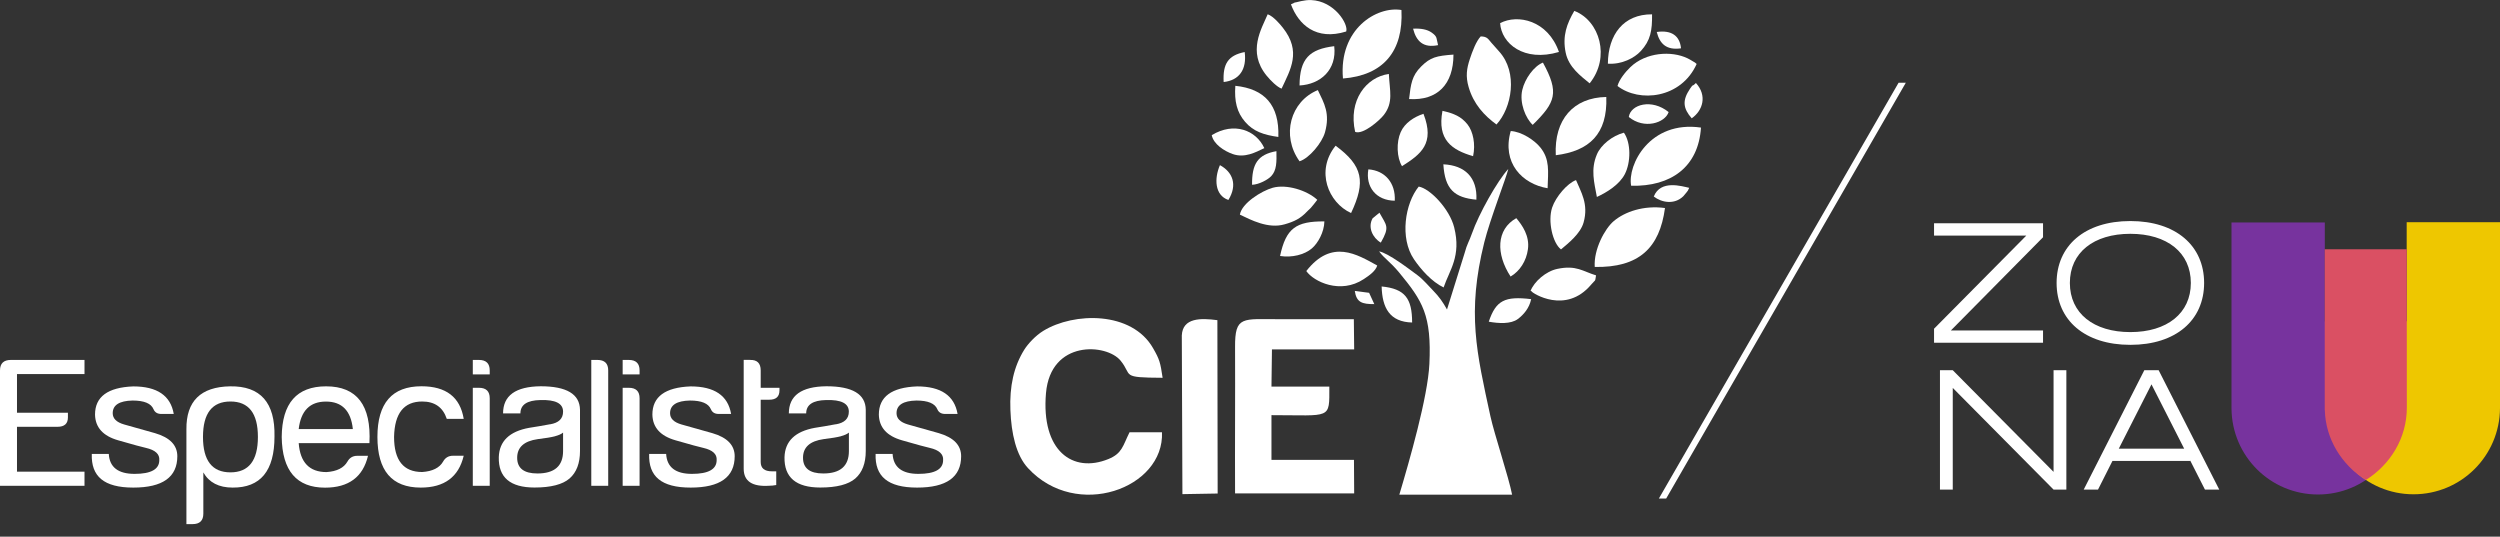 <svg width="191" height="41" viewBox="0 0 191 41" fill="none" xmlns="http://www.w3.org/2000/svg">
<rect x="0" y="0" width="191" height="41" fill="#333333" stroke="none"/>
<g id="Capa_1" clip-path="url(#clip0_463_2637)">
<path id="Vector" fill-rule="evenodd" clip-rule="evenodd" d="M97.177 26.694H103.459L103.433 24.387C101.545 24.387 99.658 24.387 97.771 24.387C94.927 24.387 94.343 24.108 94.359 26.525C94.375 30.248 94.343 33.971 94.359 37.694H103.459L103.443 35.135H97.14V31.718C101.735 31.718 101.561 32.081 101.561 29.537H97.14L97.177 26.694Z" fill="white"/>
<path id="Vector_2" fill-rule="evenodd" clip-rule="evenodd" d="M86.295 33.029C85.78 34.066 85.738 34.64 84.681 35.072C81.947 36.183 79.534 34.445 79.913 30.038C80.265 25.946 84.544 26.246 85.612 27.552C86.558 28.71 85.559 28.847 88.824 28.863C88.65 27.684 88.592 27.468 88.093 26.599C86.474 23.76 82.052 23.839 79.708 25.277C79.114 25.64 78.53 26.272 78.246 26.73C77.458 28.005 77.121 29.5 77.195 31.333C77.263 33.123 77.631 34.788 78.546 35.772C82.247 39.769 88.96 37.31 88.776 33.023H86.295V33.029Z" fill="white"/>
<path id="Vector_3" fill-rule="evenodd" clip-rule="evenodd" d="M93.008 24.461C91.741 24.292 90.353 24.266 90.29 25.63L90.337 37.752L93.029 37.705L93.008 24.461Z" fill="white"/>
<path id="Vector_4" fill-rule="evenodd" clip-rule="evenodd" d="M115.524 37.789C115.272 36.483 114.173 33.192 113.868 31.802C112.812 26.915 112.06 23.908 113.4 18.51C113.831 16.778 115.088 13.555 115.235 12.907C114.399 13.813 112.969 16.367 112.459 17.831C112.244 18.452 112.081 18.637 111.907 19.3L110.551 23.645C110.241 23.086 109.952 22.676 109.521 22.233C109.21 21.912 108.716 21.338 108.312 21.038C107.665 20.559 106.046 19.321 105.362 19.205C105.767 19.758 106.193 19.974 106.892 20.817C108.701 23.007 109.379 24.098 109.205 27.805C109.09 30.317 107.665 35.261 106.908 37.794H115.514L115.524 37.789Z" fill="white"/>
<path id="Vector_5" fill-rule="evenodd" clip-rule="evenodd" d="M110.293 21.959C110.74 20.638 111.655 19.569 111.098 17.367C110.746 15.961 109.247 14.397 108.39 14.255C107.35 15.53 106.918 18.184 108.028 19.811C108.564 20.596 109.379 21.522 110.299 21.965" fill="white"/>
<path id="Vector_6" fill-rule="evenodd" clip-rule="evenodd" d="M121.833 20.395C125.213 20.459 126.795 18.947 127.205 15.893C125.576 15.672 124.135 16.177 123.289 16.893C122.606 17.473 121.749 19.058 121.838 20.395" fill="white"/>
<path id="Vector_7" fill-rule="evenodd" clip-rule="evenodd" d="M124.619 14.192C127.663 14.266 129.76 12.76 129.955 9.747C126.038 9.184 124.324 12.602 124.619 14.192Z" fill="white"/>
<path id="Vector_8" fill-rule="evenodd" clip-rule="evenodd" d="M114.331 9.511C115.498 8.247 116.002 5.55 114.53 3.929C114.331 3.713 114.131 3.486 113.936 3.26C113.684 2.97 113.626 2.791 113.127 2.781C112.78 3.139 112.48 3.944 112.296 4.508C112.054 5.234 111.965 5.835 112.202 6.646C112.575 7.947 113.4 8.836 114.336 9.516" fill="white"/>
<path id="Vector_9" fill-rule="evenodd" clip-rule="evenodd" d="M102.602 5.998C105.672 5.756 107.228 3.939 107.071 0.764C105.189 0.448 102.271 2.206 102.602 5.998Z" fill="white"/>
<path id="Vector_10" fill-rule="evenodd" clip-rule="evenodd" d="M123.573 6.567C125.239 7.862 128.441 7.53 129.624 4.887C129.408 4.703 129.597 4.85 129.329 4.681C129.208 4.603 129.056 4.518 128.93 4.455C127.694 3.86 125.744 3.992 124.561 5.129C124.162 5.514 123.704 6.088 123.578 6.567" fill="white"/>
<path id="Vector_11" fill-rule="evenodd" clip-rule="evenodd" d="M94.727 16.398C95.568 16.799 96.882 17.499 98.134 17.141C98.906 16.925 99.364 16.678 99.826 16.193C99.842 16.172 99.868 16.146 99.889 16.13C99.905 16.114 99.932 16.082 99.953 16.067C100.063 15.956 100.026 16.009 100.147 15.882C100.294 15.724 100.505 15.435 100.641 15.266C99.847 14.529 98.276 14.055 97.235 14.345C96.378 14.587 94.869 15.524 94.727 16.398Z" fill="white"/>
<path id="Vector_12" fill-rule="evenodd" clip-rule="evenodd" d="M118.862 11.859C121.412 11.543 122.826 10.248 122.721 7.409C120.208 7.451 118.726 9.137 118.862 11.859Z" fill="white"/>
<path id="Vector_13" fill-rule="evenodd" clip-rule="evenodd" d="M97.913 6.772C98.591 5.313 99.448 3.934 98.008 2.117C97.824 1.88 97.287 1.238 96.851 1.09C96.383 2.201 95.279 3.939 96.762 5.772C97.077 6.161 97.577 6.651 97.913 6.772Z" fill="white"/>
<path id="Vector_14" fill-rule="evenodd" clip-rule="evenodd" d="M121.449 6.367C123.052 4.387 122.222 1.58 120.277 0.832C119.714 1.796 119.351 2.738 119.619 4.029C119.851 5.145 120.781 5.814 121.449 6.367Z" fill="white"/>
<path id="Vector_15" fill-rule="evenodd" clip-rule="evenodd" d="M99.285 12.322C100.016 12.101 101.004 10.916 101.23 10.105C101.624 8.673 101.183 7.92 100.683 6.883C98.591 7.741 97.865 10.348 99.285 12.322Z" fill="white"/>
<path id="Vector_16" fill-rule="evenodd" clip-rule="evenodd" d="M99.8 20.706C100.368 21.522 102.408 22.507 104.195 21.322C104.611 21.048 105.099 20.706 105.22 20.285C103.685 19.442 101.745 18.215 99.8 20.711" fill="white"/>
<path id="Vector_17" fill-rule="evenodd" clip-rule="evenodd" d="M119.262 19.053C119.819 18.584 120.745 17.857 120.986 16.999C121.386 15.582 120.776 14.655 120.408 13.76C119.762 13.987 118.863 15.024 118.584 15.856C118.237 16.899 118.621 18.563 119.257 19.053" fill="white"/>
<path id="Vector_18" fill-rule="evenodd" clip-rule="evenodd" d="M121.996 15.05C122.779 14.692 123.72 14.103 124.135 13.307C124.598 12.417 124.619 10.922 124.067 10.137C123.184 10.369 122.306 11.069 122.001 11.801C121.517 12.944 121.796 13.934 122.001 15.045" fill="white"/>
<path id="Vector_19" fill-rule="evenodd" clip-rule="evenodd" d="M103.222 16.277C104.353 13.881 104.127 12.67 102.04 11.132C100.483 13.065 101.488 15.488 103.222 16.277Z" fill="white"/>
<path id="Vector_20" fill-rule="evenodd" clip-rule="evenodd" d="M118.237 14.387C118.279 13.065 118.415 12.186 117.69 11.275C117.243 10.711 116.244 10.053 115.419 10.011C114.725 12.444 116.297 14.06 118.242 14.382" fill="white"/>
<path id="Vector_21" fill-rule="evenodd" clip-rule="evenodd" d="M116.938 22.223C116.97 22.244 117.012 22.233 117.028 22.276C117.059 22.375 119.614 24.061 121.565 21.744C121.922 21.317 121.849 21.586 121.938 21.038C120.908 20.727 120.44 20.238 118.978 20.543C118.095 20.727 117.212 21.517 116.938 22.218" fill="white"/>
<path id="Vector_22" fill-rule="evenodd" clip-rule="evenodd" d="M103.533 10.074C104.127 10.322 105.404 9.195 105.72 8.789C106.477 7.815 106.167 6.941 106.109 5.651C104.369 5.887 102.991 7.683 103.533 10.074Z" fill="white"/>
<path id="Vector_23" fill-rule="evenodd" clip-rule="evenodd" d="M122.847 4.866C123.914 4.934 124.866 4.434 125.355 3.902C126.101 3.096 126.233 2.333 126.217 1.095C124.04 1.08 122.858 2.638 122.842 4.866" fill="white"/>
<path id="Vector_24" fill-rule="evenodd" clip-rule="evenodd" d="M97.666 10.458C97.75 8.02 96.609 6.788 94.38 6.556C94.296 7.736 94.496 8.578 95.127 9.31C95.763 10.048 96.551 10.306 97.671 10.464" fill="white"/>
<path id="Vector_25" fill-rule="evenodd" clip-rule="evenodd" d="M114.609 1.769C114.709 3.318 116.413 4.766 119.104 3.971C118.258 1.548 115.95 1.058 114.609 1.769Z" fill="white"/>
<path id="Vector_26" fill-rule="evenodd" clip-rule="evenodd" d="M117.101 9.537C118.857 7.81 119.136 7.083 117.88 4.782C117.196 5.05 116.502 6.009 116.302 6.872C116.071 7.852 116.555 9.037 117.101 9.542" fill="white"/>
<path id="Vector_27" fill-rule="evenodd" clip-rule="evenodd" d="M107.654 7.567C109.825 7.704 111.045 6.435 111.045 4.171C109.736 4.266 109.284 4.376 108.58 5.077C107.859 5.793 107.786 6.425 107.654 7.567Z" fill="white"/>
<path id="Vector_28" fill-rule="evenodd" clip-rule="evenodd" d="M98.628 0.332C99.206 1.88 100.542 3.123 102.849 2.407C103.044 1.864 101.956 0.074 100.163 0.005C99.895 -0.005 99.653 0.037 99.411 0.084C99.385 0.084 99.017 0.174 99.006 0.179C98.407 0.363 99.416 0.016 98.812 0.248L98.628 0.332Z" fill="white"/>
<path id="Vector_29" fill-rule="evenodd" clip-rule="evenodd" d="M115.409 21.128C116.124 20.706 116.613 19.937 116.733 19.047C116.875 18.026 116.302 17.209 115.845 16.667C114.31 17.526 114.278 19.4 115.409 21.128Z" fill="white"/>
<path id="Vector_30" fill-rule="evenodd" clip-rule="evenodd" d="M107.113 12.696C108.548 11.785 109.642 10.98 108.753 8.694C108.038 8.931 107.323 9.389 107.013 10.095C106.671 10.864 106.708 12.043 107.118 12.702" fill="white"/>
<path id="Vector_31" fill-rule="evenodd" clip-rule="evenodd" d="M97.797 19.558C98.717 19.7 99.664 19.458 100.226 18.979C100.683 18.589 101.167 17.747 101.183 16.915C99.017 16.899 98.249 17.436 97.797 19.558Z" fill="white"/>
<path id="Vector_32" fill-rule="evenodd" clip-rule="evenodd" d="M92.577 10.327C92.714 11.017 93.534 11.543 94.18 11.77C95.09 12.091 95.915 11.643 96.594 11.317C95.963 9.942 94.275 9.289 92.577 10.327Z" fill="white"/>
<path id="Vector_33" fill-rule="evenodd" clip-rule="evenodd" d="M112.544 11.933C112.743 11.011 112.544 10.042 112.118 9.505C111.639 8.905 111.098 8.673 110.204 8.468C109.789 10.695 110.919 11.454 112.544 11.933Z" fill="white"/>
<path id="Vector_34" fill-rule="evenodd" clip-rule="evenodd" d="M99.285 6.53C100.878 6.446 102.145 5.34 101.935 3.528C100.042 3.76 99.296 4.481 99.285 6.53Z" fill="white"/>
<path id="Vector_35" fill-rule="evenodd" clip-rule="evenodd" d="M112.796 15.256C112.875 13.581 111.939 12.628 110.272 12.554C110.388 14.471 111.124 15.103 112.796 15.256Z" fill="white"/>
<path id="Vector_36" fill-rule="evenodd" clip-rule="evenodd" d="M107.886 24.64C107.886 22.791 107.334 22.059 105.557 21.886C105.599 23.518 106.172 24.598 107.886 24.64Z" fill="white"/>
<path id="Vector_37" fill-rule="evenodd" clip-rule="evenodd" d="M113.742 24.577C114.489 24.714 115.435 24.771 115.966 24.371C116.413 24.034 116.839 23.539 116.981 22.855C114.967 22.612 114.289 22.949 113.742 24.577Z" fill="white"/>
<path id="Vector_38" fill-rule="evenodd" clip-rule="evenodd" d="M124.44 8.937C125.618 9.905 127.206 9.395 127.484 8.563C126.196 7.52 124.577 7.968 124.44 8.937Z" fill="white"/>
<path id="Vector_39" fill-rule="evenodd" clip-rule="evenodd" d="M95.658 14.118C96.189 14.097 96.856 13.734 97.114 13.465C97.55 13.012 97.534 12.354 97.519 11.549C96.073 11.806 95.642 12.539 95.658 14.118Z" fill="white"/>
<path id="Vector_40" fill-rule="evenodd" clip-rule="evenodd" d="M106.561 15.335C106.629 13.971 105.809 13.023 104.542 12.939C104.316 14.276 105.131 15.319 106.561 15.335Z" fill="white"/>
<path id="Vector_41" fill-rule="evenodd" clip-rule="evenodd" d="M129.25 9.037C130.102 8.441 130.444 7.299 129.566 6.34C129.208 6.704 129.419 6.34 129.119 6.777C128.504 7.683 128.593 8.289 129.245 9.037" fill="white"/>
<path id="Vector_42" fill-rule="evenodd" clip-rule="evenodd" d="M93.487 6.267C94.685 6.135 95.264 5.303 95.095 3.976C93.828 4.229 93.413 4.876 93.487 6.267Z" fill="white"/>
<path id="Vector_43" fill-rule="evenodd" clip-rule="evenodd" d="M126.349 15.014C126.937 15.472 127.915 15.661 128.599 14.998C128.641 14.956 128.819 14.745 128.835 14.719C128.967 14.534 128.94 14.624 129.056 14.35C128.494 14.229 126.869 13.713 126.349 15.014Z" fill="white"/>
<path id="Vector_44" fill-rule="evenodd" clip-rule="evenodd" d="M93.849 15.277C94.564 14.113 94.175 13.144 93.203 12.617C92.761 13.639 92.798 14.919 93.849 15.277Z" fill="white"/>
<path id="Vector_45" fill-rule="evenodd" clip-rule="evenodd" d="M105.494 18.537C106.198 17.304 105.93 17.236 105.389 16.251L104.868 16.678C104.479 17.362 104.868 18.168 105.494 18.537Z" fill="white"/>
<path id="Vector_46" fill-rule="evenodd" clip-rule="evenodd" d="M109.868 3.449C109.726 2.923 109.842 2.817 109.384 2.491C109.037 2.243 108.548 2.159 107.959 2.191C108.207 3.165 108.748 3.681 109.868 3.449Z" fill="white"/>
<path id="Vector_47" fill-rule="evenodd" clip-rule="evenodd" d="M126.575 2.443C126.806 3.354 127.321 3.85 128.43 3.692C128.331 2.717 127.689 2.285 126.575 2.443Z" fill="white"/>
<path id="Vector_48" fill-rule="evenodd" clip-rule="evenodd" d="M104.999 23.239L104.6 22.37L103.506 22.228C103.633 23.108 104.064 23.239 104.999 23.234" fill="white"/>
<path id="Vector_49" fill-rule="evenodd" clip-rule="evenodd" d="M177.615 24.561C181.022 24.824 183.703 27.678 183.703 31.159C183.703 34.814 180.743 37.779 177.095 37.779C173.447 37.779 170.513 34.84 170.487 31.207V16.994H177.615V24.556V24.561Z" fill="#77339E"/>
<path id="Vector_50" fill-rule="evenodd" clip-rule="evenodd" d="M183.871 24.545C180.465 24.808 177.784 27.663 177.784 31.143C177.784 34.798 180.743 37.763 184.392 37.763C188.04 37.763 190.974 34.825 191 31.191V16.978H183.871V24.54V24.545Z" fill="#EEC700"/>
<path id="Vector_51" fill-rule="evenodd" clip-rule="evenodd" d="M177.616 31.333C177.679 33.561 178.909 35.52 180.749 36.673C182.636 35.488 183.882 33.455 183.882 31.154C183.882 27.12 183.877 23.081 183.877 19.042H177.61V31.333H177.616Z" fill="#DA5063"/>
<path id="Vector_52" d="M147.761 17.057H156.088V18.126L149.049 25.245H156.088V26.183H147.761V25.114L154.81 17.999H147.761V17.057Z" fill="white"/>
<path id="Vector_53" d="M162.759 16.888C166.245 16.888 168.395 18.779 168.395 21.617C168.395 24.456 166.25 26.346 162.759 26.346C159.268 26.346 157.124 24.456 157.124 21.617C157.124 18.779 159.268 16.888 162.759 16.888ZM162.759 25.372C165.556 25.372 167.38 23.94 167.38 21.617C167.38 19.295 165.561 17.863 162.759 17.863C159.957 17.863 158.138 19.295 158.138 21.617C158.138 23.94 159.957 25.372 162.759 25.372Z" fill="white"/>
<path id="Vector_54" d="M148.213 28.284H149.191L156.892 36.051V28.284H157.87V37.405H156.892L149.191 29.637V37.405H148.213V28.284Z" fill="white"/>
<path id="Vector_55" d="M164.92 28.284L169.551 37.405H168.458L167.328 35.177V35.214H161.392L160.288 37.405H159.195L163.826 28.284H164.92ZM166.87 34.277L164.373 29.364L161.876 34.277H166.87Z" fill="white"/>
<path id="Vector_56" d="M0 28.3C0 27.768 0.279 27.499 0.825 27.499H6.456V28.579H1.298V31.533H5.189V31.891C5.189 32.37 4.921 32.608 4.39 32.608H1.298V36.036H6.456V37.115H0V28.3Z" fill="white"/>
<path id="Vector_57" d="M13.548 34.851C13.548 36.452 12.428 37.252 10.183 37.252C7.938 37.252 6.955 36.394 7.013 34.682H8.312C8.369 35.693 9.027 36.204 10.283 36.204C11.54 36.204 12.17 35.851 12.17 35.156C12.207 34.698 11.865 34.382 11.15 34.219C10.893 34.166 10.183 33.971 9.027 33.639C7.87 33.308 7.281 32.655 7.26 31.675C7.26 30.311 8.233 29.595 10.183 29.521C12.002 29.521 13.033 30.222 13.274 31.623H12.365C12.055 31.638 11.839 31.523 11.729 31.265C11.545 30.822 11.014 30.601 10.131 30.601C9.121 30.622 8.611 30.943 8.611 31.57C8.611 31.976 8.9 32.26 9.479 32.428C10.057 32.592 10.846 32.813 11.839 33.092C12.98 33.424 13.548 34.013 13.548 34.861V34.851Z" fill="white"/>
<path id="Vector_58" d="M15.535 36.094V39.243C15.535 39.775 15.261 40.043 14.709 40.043H14.242V32.802C14.22 30.648 15.335 29.553 17.58 29.516C19.898 29.479 21.028 30.759 20.971 33.355C20.971 35.972 19.903 37.268 17.769 37.252C16.723 37.252 15.976 36.868 15.535 36.094ZM17.606 30.675C16.208 30.675 15.508 31.575 15.508 33.382C15.508 35.188 16.208 36.088 17.606 36.088C19.004 36.088 19.704 35.188 19.704 33.382C19.704 31.575 19.004 30.675 17.606 30.675Z" fill="white"/>
<path id="Vector_59" d="M22.821 33.855C22.931 35.33 23.641 36.067 24.945 36.067C25.733 36.015 26.27 35.746 26.543 35.267C26.706 34.972 26.958 34.824 27.29 34.824H28.115C27.731 36.446 26.632 37.257 24.834 37.257C22.663 37.257 21.559 35.967 21.523 33.387C21.544 30.806 22.674 29.516 24.913 29.516C27.268 29.516 28.372 30.964 28.225 33.855C28.262 33.855 26.459 33.855 22.816 33.855H22.821ZM24.903 30.68C23.678 30.68 22.984 31.38 22.821 32.781C25.618 32.781 26.995 32.781 26.958 32.781C26.811 31.38 26.128 30.68 24.903 30.68Z" fill="white"/>
<path id="Vector_60" d="M35.433 32.002H34.134C33.84 31.117 33.214 30.675 32.257 30.675C30.859 30.675 30.144 31.575 30.107 33.382C30.107 35.167 30.822 36.062 32.257 36.062C33.046 36.009 33.582 35.741 33.855 35.261C34.018 34.967 34.271 34.819 34.602 34.819H35.427C35.044 36.441 33.945 37.252 32.147 37.252C29.939 37.252 28.835 35.962 28.835 33.382C28.835 30.801 29.955 29.511 32.2 29.511C34.076 29.511 35.154 30.338 35.427 31.997L35.433 32.002Z" fill="white"/>
<path id="Vector_61" d="M37.42 28.605H36.122V27.499H36.59C37.142 27.499 37.415 27.768 37.415 28.3V28.605H37.42ZM37.42 37.115H36.122V29.627H36.59C37.142 29.627 37.415 29.895 37.415 30.427V37.115H37.42Z" fill="white"/>
<path id="Vector_62" d="M42.025 32.418C42.687 32.307 43.019 31.986 43.019 31.449C43.019 30.822 42.44 30.527 41.279 30.564C40.269 30.585 39.759 30.922 39.759 31.586H38.434C38.434 30.222 39.391 29.532 41.305 29.511C43.292 29.511 44.291 30.111 44.312 31.307V34.456C44.312 35.393 44.044 36.094 43.513 36.557C42.982 37.015 42.088 37.247 40.837 37.247C38.981 37.247 38.072 36.473 38.108 34.925C38.145 33.708 38.918 32.96 40.427 32.686C40.905 32.613 41.436 32.523 42.025 32.413V32.418ZM42.409 33.329C42.135 33.403 41.694 33.476 41.084 33.55C40.038 33.697 39.512 34.172 39.512 34.972C39.512 35.772 40.027 36.173 41.058 36.173C42.361 36.173 43.019 35.604 43.019 34.461V33.05C42.892 33.16 42.687 33.25 42.414 33.324L42.409 33.329Z" fill="white"/>
<path id="Vector_63" d="M46.472 37.115H45.174V27.499H45.642C46.194 27.499 46.467 27.768 46.467 28.3V37.115H46.472Z" fill="white"/>
<path id="Vector_64" d="M48.87 28.605H47.571V27.499H48.039C48.591 27.499 48.864 27.768 48.864 28.3V28.605H48.87ZM48.87 37.115H47.571V29.627H48.039C48.591 29.627 48.864 29.895 48.864 30.427V37.115H48.87Z" fill="white"/>
<path id="Vector_65" d="M56.13 34.851C56.13 36.452 55.01 37.252 52.765 37.252C50.52 37.252 49.537 36.394 49.595 34.682H50.894C50.952 35.693 51.609 36.204 52.865 36.204C54.121 36.204 54.752 35.851 54.752 35.156C54.789 34.698 54.447 34.382 53.733 34.219C53.475 34.166 52.765 33.971 51.609 33.639C50.452 33.308 49.863 32.655 49.842 31.675C49.842 30.311 50.815 29.595 52.765 29.521C54.584 29.521 55.614 30.222 55.856 31.623H54.947C54.637 31.638 54.421 31.523 54.311 31.265C54.127 30.822 53.596 30.601 52.713 30.601C51.703 30.622 51.193 30.943 51.193 31.57C51.193 31.976 51.483 32.26 52.061 32.428C52.639 32.592 53.428 32.813 54.421 33.092C55.562 33.424 56.13 34.013 56.13 34.861V34.851Z" fill="white"/>
<path id="Vector_66" d="M57.291 27.499C57.843 27.478 58.117 27.747 58.117 28.3V29.627H59.552V29.822C59.552 30.301 59.294 30.538 58.779 30.538H58.117V35.293C58.117 35.772 58.401 36.009 58.974 36.009H59.305V37.057C59.105 37.094 58.926 37.11 58.779 37.11C57.475 37.2 56.818 36.768 56.818 35.809V27.494H57.286L57.291 27.499Z" fill="white"/>
<path id="Vector_67" d="M63.858 32.418C64.52 32.307 64.851 31.986 64.851 31.449C64.851 30.822 64.273 30.527 63.111 30.564C62.102 30.585 61.592 30.922 61.592 31.586H60.267C60.267 30.222 61.224 29.532 63.137 29.511C65.125 29.511 66.129 30.111 66.144 31.307V34.456C66.144 35.393 65.876 36.094 65.345 36.557C64.814 37.015 63.921 37.247 62.669 37.247C60.814 37.247 59.904 36.473 59.936 34.925C59.973 33.708 60.745 32.96 62.254 32.686C62.733 32.613 63.264 32.523 63.852 32.413L63.858 32.418ZM64.247 33.329C63.968 33.403 63.532 33.476 62.922 33.55C61.876 33.697 61.35 34.172 61.35 34.972C61.35 35.772 61.865 36.173 62.896 36.173C64.199 36.173 64.856 35.604 64.856 34.461V33.05C64.725 33.16 64.525 33.25 64.252 33.324L64.247 33.329Z" fill="white"/>
<path id="Vector_68" d="M73.431 34.851C73.431 36.452 72.311 37.252 70.067 37.252C67.822 37.252 66.839 36.394 66.896 34.682H68.195C68.253 35.693 68.91 36.204 70.166 36.204C71.423 36.204 72.054 35.851 72.054 35.156C72.09 34.698 71.749 34.382 71.034 34.219C70.776 34.166 70.067 33.971 68.91 33.639C67.753 33.308 67.165 32.655 67.144 31.675C67.144 30.311 68.116 29.595 70.067 29.521C71.885 29.521 72.916 30.222 73.158 31.623H72.248C71.938 31.638 71.722 31.523 71.612 31.265C71.428 30.822 70.897 30.601 70.014 30.601C69.004 30.622 68.495 30.943 68.495 31.57C68.495 31.976 68.784 32.26 69.362 32.428C69.94 32.592 70.729 32.813 71.722 33.092C72.863 33.424 73.431 34.013 73.431 34.861V34.851Z" fill="white"/>
<path id="Vector_69" fill-rule="evenodd" clip-rule="evenodd" d="M145.053 6.319H145.605L127.295 38.089H126.737L145.053 6.319Z" fill="white"/>
</g>
<defs>
<clipPath id="clip0_463_2637">
<rect width="191" height="40.048" fill="white"/>
</clipPath>
</defs>
</svg>
